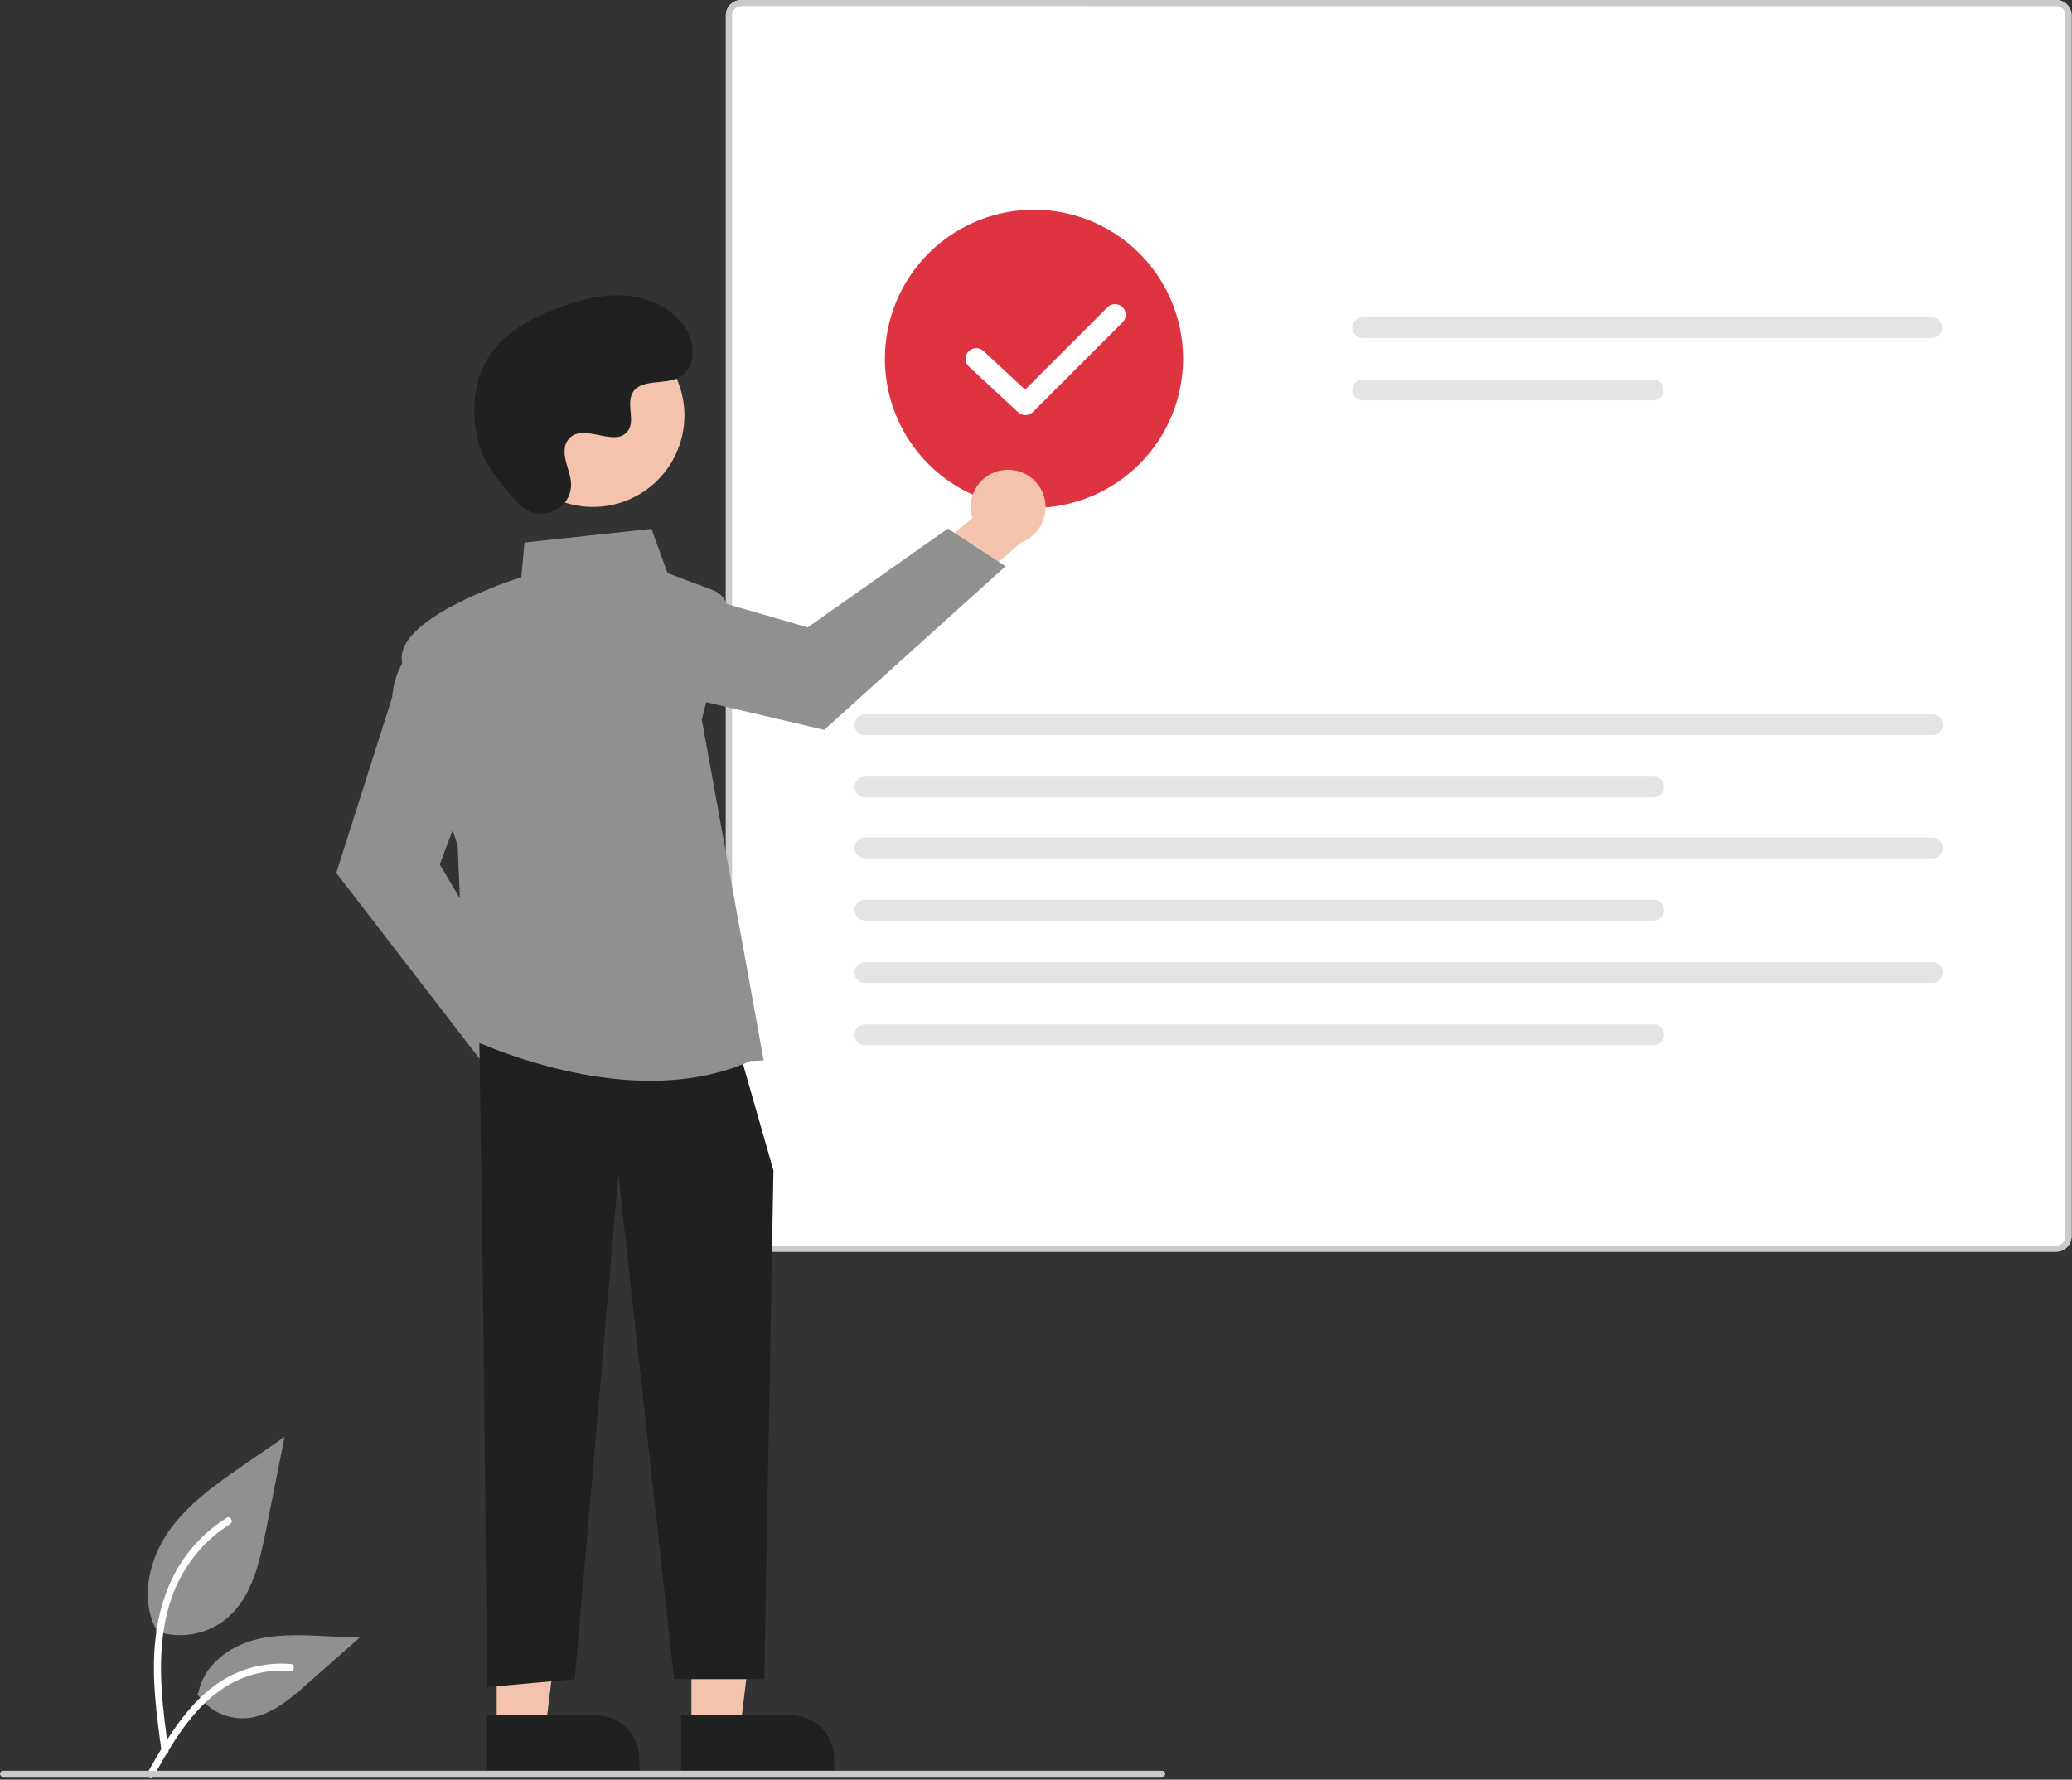 <?xml version="1.0" encoding="UTF-8"?> <svg xmlns="http://www.w3.org/2000/svg" width="681" height="585" viewBox="0 0 681 585" fill="none"><rect x="0" y="0" width="681" height="585" fill="#333333" stroke="none"/> <g clip-path="url(#clip0)"> <path d="M51.125 536.144C55.048 537.523 59.26 537.869 63.356 537.147C67.451 536.426 71.292 534.662 74.507 532.025C82.697 525.151 85.266 513.829 87.354 503.343L93.534 472.327L80.596 481.235C71.292 487.642 61.778 494.254 55.336 503.533C48.894 512.812 46.084 525.48 51.258 535.521" fill="#909090"></path> <path d="M53.123 575.855C51.494 563.991 49.819 551.974 50.964 539.983C51.978 529.334 55.227 518.934 61.842 510.404C65.353 505.885 69.625 502.014 74.467 498.963C75.729 498.167 76.891 500.167 75.634 500.96C67.257 506.254 60.777 514.072 57.13 523.286C53.101 533.532 52.454 544.702 53.148 555.586C53.568 562.168 54.459 568.707 55.354 575.239C55.425 575.534 55.38 575.845 55.23 576.109C55.081 576.373 54.836 576.571 54.546 576.661C54.25 576.741 53.935 576.701 53.669 576.549C53.402 576.398 53.206 576.148 53.123 575.853L53.123 575.855Z" fill="white"></path> <path d="M64.844 556.818C66.526 559.376 68.839 561.458 71.559 562.862C74.279 564.267 77.316 564.947 80.375 564.837C88.24 564.464 94.793 558.977 100.692 553.767L118.144 538.358L106.594 537.805C98.288 537.407 89.768 537.034 81.856 539.599C73.945 542.163 66.649 548.325 65.202 556.514" fill="#909090"></path> <path d="M48.52 582.674C56.359 568.803 65.452 553.386 81.701 548.459C86.218 547.094 90.955 546.604 95.656 547.018C97.138 547.146 96.768 549.43 95.289 549.302C87.409 548.648 79.543 550.729 73.017 555.195C66.737 559.469 61.848 565.412 57.71 571.714C55.175 575.574 52.904 579.598 50.633 583.617C49.908 584.901 47.786 583.973 48.52 582.674Z" fill="white"></path> <path d="M675.815 411.433H243.6C242.268 411.431 240.992 410.901 240.05 409.959C239.108 409.018 238.578 407.741 238.577 406.409V5.024C238.578 3.692 239.108 2.415 240.05 1.473C240.992 0.532 242.268 0.002 243.6 0H675.815C677.147 0.002 678.424 0.532 679.365 1.473C680.307 2.415 680.837 3.692 680.839 5.024V406.408C680.837 407.74 680.307 409.017 679.366 409.959C678.424 410.9 677.147 411.43 675.815 411.432V411.433Z" fill="white"></path> <path d="M675.815 411.433H243.6C242.268 411.431 240.992 410.901 240.05 409.959C239.108 409.018 238.578 407.741 238.577 406.409V5.024C238.578 3.692 239.108 2.415 240.05 1.473C240.992 0.532 242.268 0.002 243.6 0H675.815C677.147 0.002 678.424 0.532 679.365 1.473C680.307 2.415 680.837 3.692 680.839 5.024V406.408C680.837 407.74 680.307 409.017 679.366 409.959C678.424 410.9 677.147 411.43 675.815 411.432V411.433ZM243.6 2.005C242.802 2.007 242.037 2.325 241.473 2.889C240.908 3.454 240.59 4.219 240.589 5.017V406.408C240.59 407.206 240.908 407.971 241.473 408.536C242.037 409.1 242.802 409.418 243.6 409.42H675.815C676.613 409.418 677.378 409.1 677.943 408.536C678.507 407.971 678.825 407.206 678.827 406.408V5.024C678.825 4.225 678.507 3.46 677.943 2.896C677.378 2.332 676.613 2.014 675.815 2.012L243.6 2.005Z" fill="#CACACA"></path> <path d="M447.829 104.301C446.926 104.303 446.06 104.663 445.422 105.302C444.783 105.942 444.425 106.808 444.425 107.712C444.425 108.615 444.783 109.482 445.422 110.121C446.06 110.761 446.926 111.121 447.829 111.122H634.972C635.876 111.121 636.742 110.761 637.38 110.121C638.018 109.482 638.377 108.615 638.377 107.712C638.377 106.808 638.018 105.942 637.38 105.302C636.742 104.663 635.876 104.303 634.972 104.301H447.829Z" fill="#E4E4E4"></path> <path d="M447.83 124.766C446.926 124.769 446.061 125.129 445.423 125.768C444.785 126.408 444.427 127.274 444.427 128.177C444.427 129.08 444.785 129.946 445.423 130.586C446.061 131.225 446.926 131.585 447.83 131.587H543.37C544.273 131.585 545.138 131.225 545.776 130.586C546.414 129.946 546.772 129.08 546.772 128.177C546.772 127.274 546.414 126.408 545.776 125.768C545.138 125.129 544.273 124.769 543.37 124.766H447.83Z" fill="#E4E4E4"></path> <path d="M284.261 234.821C283.358 234.823 282.492 235.183 281.854 235.823C281.217 236.462 280.858 237.328 280.858 238.231C280.858 239.134 281.217 240.001 281.854 240.64C282.492 241.279 283.358 241.64 284.261 241.642H635.154C636.057 241.64 636.923 241.279 637.561 240.64C638.198 240.001 638.557 239.134 638.557 238.231C638.557 237.328 638.198 236.462 637.561 235.823C636.923 235.183 636.057 234.823 635.154 234.821H284.261Z" fill="#E4E4E4"></path> <path d="M284.261 255.286C283.358 255.288 282.492 255.648 281.854 256.288C281.217 256.927 280.858 257.793 280.858 258.696C280.858 259.599 281.217 260.466 281.854 261.105C282.492 261.744 283.358 262.105 284.261 262.107H543.552C544.455 262.105 545.32 261.744 545.958 261.105C546.596 260.466 546.954 259.599 546.954 258.696C546.954 257.793 546.596 256.927 545.958 256.288C545.32 255.648 544.455 255.288 543.552 255.286H284.261Z" fill="#E4E4E4"></path> <path d="M284.261 275.288C283.358 275.29 282.492 275.65 281.854 276.29C281.217 276.929 280.858 277.795 280.858 278.698C280.858 279.601 281.217 280.468 281.854 281.107C282.492 281.746 283.358 282.107 284.261 282.109H635.154C636.057 282.107 636.923 281.746 637.561 281.107C638.198 280.468 638.557 279.601 638.557 278.698C638.557 277.795 638.198 276.929 637.561 276.29C636.923 275.65 636.057 275.29 635.154 275.288H284.261Z" fill="#E4E4E4"></path> <path d="M284.261 295.753C283.358 295.755 282.492 296.115 281.854 296.755C281.217 297.394 280.858 298.26 280.858 299.163C280.858 300.067 281.217 300.933 281.854 301.572C282.492 302.212 283.358 302.572 284.261 302.574H543.552C544.455 302.572 545.32 302.212 545.958 301.572C546.596 300.933 546.954 300.067 546.954 299.163C546.954 298.26 546.596 297.394 545.958 296.755C545.32 296.115 544.455 295.755 543.552 295.753H284.261Z" fill="#E4E4E4"></path> <path d="M284.261 316.288C283.358 316.29 282.492 316.65 281.854 317.29C281.217 317.929 280.858 318.795 280.858 319.698C280.858 320.601 281.217 321.468 281.854 322.107C282.492 322.746 283.358 323.107 284.261 323.109H635.154C636.057 323.107 636.923 322.746 637.561 322.107C638.198 321.468 638.557 320.601 638.557 319.698C638.557 318.795 638.198 317.929 637.561 317.29C636.923 316.65 636.057 316.29 635.154 316.288H284.261Z" fill="#E4E4E4"></path> <path d="M284.261 336.753C283.358 336.755 282.492 337.115 281.854 337.755C281.217 338.394 280.858 339.26 280.858 340.163C280.858 341.067 281.217 341.933 281.854 342.572C282.492 343.212 283.358 343.572 284.261 343.574H543.552C544.455 343.572 545.32 343.212 545.958 342.572C546.596 341.933 546.954 341.067 546.954 340.163C546.954 339.26 546.596 338.394 545.958 337.755C545.32 337.115 544.455 336.755 543.552 336.753H284.261Z" fill="#E4E4E4"></path> <path d="M339.839 166.944C330.148 166.944 320.674 164.07 312.616 158.686C304.558 153.302 298.277 145.649 294.568 136.696C290.86 127.742 289.889 117.89 291.78 108.385C293.67 98.88 298.337 90.149 305.19 83.296C312.043 76.443 320.774 71.776 330.279 69.886C339.784 67.995 349.636 68.965 358.59 72.674C367.543 76.383 375.196 82.663 380.58 90.721C385.965 98.779 388.838 108.253 388.838 117.944C388.824 130.935 383.657 143.39 374.471 152.576C365.285 161.762 352.83 166.929 339.839 166.944V166.944Z" fill="#DE3441"></path> <path d="M191.098 352.216C191.013 350.428 190.537 348.68 189.704 347.095C188.87 345.51 187.699 344.128 186.274 343.044C184.848 341.961 183.202 341.203 181.452 340.825C179.702 340.447 177.89 340.456 176.145 340.854L159.948 318.029L143.677 324.488L167.002 356.401C167.864 359.289 169.756 361.761 172.319 363.348C174.882 364.935 177.938 365.527 180.908 365.011C183.878 364.495 186.556 362.908 188.434 360.55C190.312 358.192 191.26 355.226 191.098 352.216H191.098Z" fill="#F3C3AE"></path> <path d="M159.531 350.525L110.523 286.947L128.886 229.236C130.232 214.727 139.311 210.675 139.698 210.51L140.287 210.257L156.266 252.869L144.534 284.155L173.33 332.587L159.531 350.525Z" fill="#909090"></path> <path d="M329.727 154.536C327.951 154.759 326.244 155.368 324.729 156.322C323.213 157.275 321.925 158.549 320.956 160.055C319.986 161.56 319.358 163.259 319.116 165.033C318.874 166.807 319.024 168.613 319.555 170.323L298.05 188.235L305.748 203.959L335.762 178.236C338.575 177.153 340.893 175.076 342.278 172.398C343.662 169.719 344.015 166.627 343.271 163.705C342.527 160.784 340.738 158.237 338.242 156.547C335.745 154.857 332.716 154.142 329.727 154.536V154.536Z" fill="#F3C3AE"></path> <path d="M330.482 186.138L270.883 239.915L211.925 226.069C197.355 225.85 192.614 217.111 192.419 216.738L192.121 216.17L233.37 196.944L265.47 206.223L311.53 173.768L330.482 186.138Z" fill="#909090"></path> <path d="M227.248 568.437L243.261 568.436L250.878 506.672L227.245 506.673L227.248 568.437Z" fill="#F3C3AE"></path> <path d="M274.143 583.304L223.817 583.306L223.816 563.862L260.023 563.86C263.768 563.86 267.359 565.348 270.007 567.995C272.655 570.643 274.143 574.234 274.143 577.979L274.143 583.304L274.143 583.304Z" fill="#202020"></path> <path d="M163.247 568.437L179.26 568.436L186.878 506.672L163.245 506.673L163.247 568.437Z" fill="#F3C3AE"></path> <path d="M210.143 583.304L159.816 583.306L159.816 563.862L196.023 563.86C197.877 563.86 199.713 564.225 201.426 564.935C203.139 565.644 204.695 566.684 206.007 567.995C207.318 569.306 208.358 570.863 209.067 572.576C209.777 574.289 210.142 576.125 210.142 577.979L210.143 583.304V583.304Z" fill="#202020"></path> <path d="M157.552 342.991L158.858 434.42L160.165 554.584L188.899 551.972L203.267 386.094L221.553 551.972H251.218L254.206 384.788L243.757 348.216L157.552 342.991Z" fill="#202020"></path> <path d="M213.794 355.269C182.528 355.272 153.749 341.121 153.36 340.927L153.038 340.765L150.414 277.799C149.653 275.574 134.671 231.668 132.134 217.713C129.563 203.574 166.822 191.165 171.347 189.714L172.374 178.34L214.127 173.841L219.419 188.394L234.399 194.011C236.097 194.649 237.502 195.887 238.349 197.491C239.195 199.095 239.424 200.954 238.991 202.716L230.665 236.572L250.999 348.584L246.621 348.774C236.128 353.513 224.804 355.269 213.794 355.269Z" fill="#909090"></path> <path d="M209.304 162.953C223.873 154.989 229.227 136.723 221.263 122.154C213.299 107.586 195.033 102.232 180.465 110.196C165.896 118.159 160.542 136.426 168.506 150.994C176.47 165.563 194.736 170.917 209.304 162.953Z" fill="#F3C3AE"></path> <path d="M170.536 165.677C176.265 171.78 186.905 168.504 187.652 160.167C187.71 159.519 187.706 158.868 187.639 158.221C187.254 154.528 185.12 151.175 185.631 147.276C185.747 146.306 186.108 145.381 186.681 144.589C191.247 138.475 201.964 147.323 206.273 141.789C208.915 138.395 205.809 133.052 207.837 129.259C210.513 124.253 218.438 126.723 223.409 123.981C228.939 120.931 228.608 112.446 224.968 107.285C220.528 100.991 212.744 97.633 205.057 97.149C197.371 96.665 189.737 98.743 182.56 101.54C174.406 104.717 166.32 109.109 161.303 116.279C155.2 124.998 154.613 136.72 157.665 146.915C159.521 153.117 165.857 160.694 170.536 165.677Z" fill="#202020"></path> <path d="M382 584.079H1C0.735 584.079 0.48 583.973 0.293 583.786C0.105 583.598 0 583.344 0 583.079C0 582.813 0.105 582.559 0.293 582.372C0.48 582.184 0.735 582.079 1 582.079H382C382.265 582.079 382.52 582.184 382.707 582.372C382.895 582.559 383 582.813 383 583.079C383 583.344 382.895 583.598 382.707 583.786C382.52 583.973 382.265 584.079 382 584.079Z" fill="#CACACA"></path> <path d="M337.009 136.452C336.125 136.453 335.274 136.118 334.628 135.516L318.47 120.509C317.791 119.877 317.391 119.001 317.357 118.074C317.324 117.147 317.659 116.244 318.29 115.565C318.922 114.885 319.797 114.484 320.724 114.449C321.651 114.414 322.554 114.749 323.234 115.38L336.92 128.092L363.996 101.015C364.321 100.688 364.707 100.429 365.132 100.251C365.557 100.074 366.013 99.982 366.474 99.981C366.935 99.98 367.391 100.07 367.817 100.246C368.243 100.422 368.63 100.68 368.956 101.006C369.281 101.332 369.54 101.719 369.716 102.145C369.891 102.571 369.982 103.027 369.981 103.488C369.98 103.949 369.888 104.405 369.71 104.83C369.532 105.255 369.273 105.641 368.946 105.966L339.485 135.427C339.16 135.752 338.774 136.01 338.349 136.186C337.924 136.362 337.469 136.452 337.009 136.452V136.452Z" fill="white"></path> </g> <defs> <clipPath id="clip0"> <rect width="680.839" height="584.232" fill="white"></rect> </clipPath> </defs> </svg> 